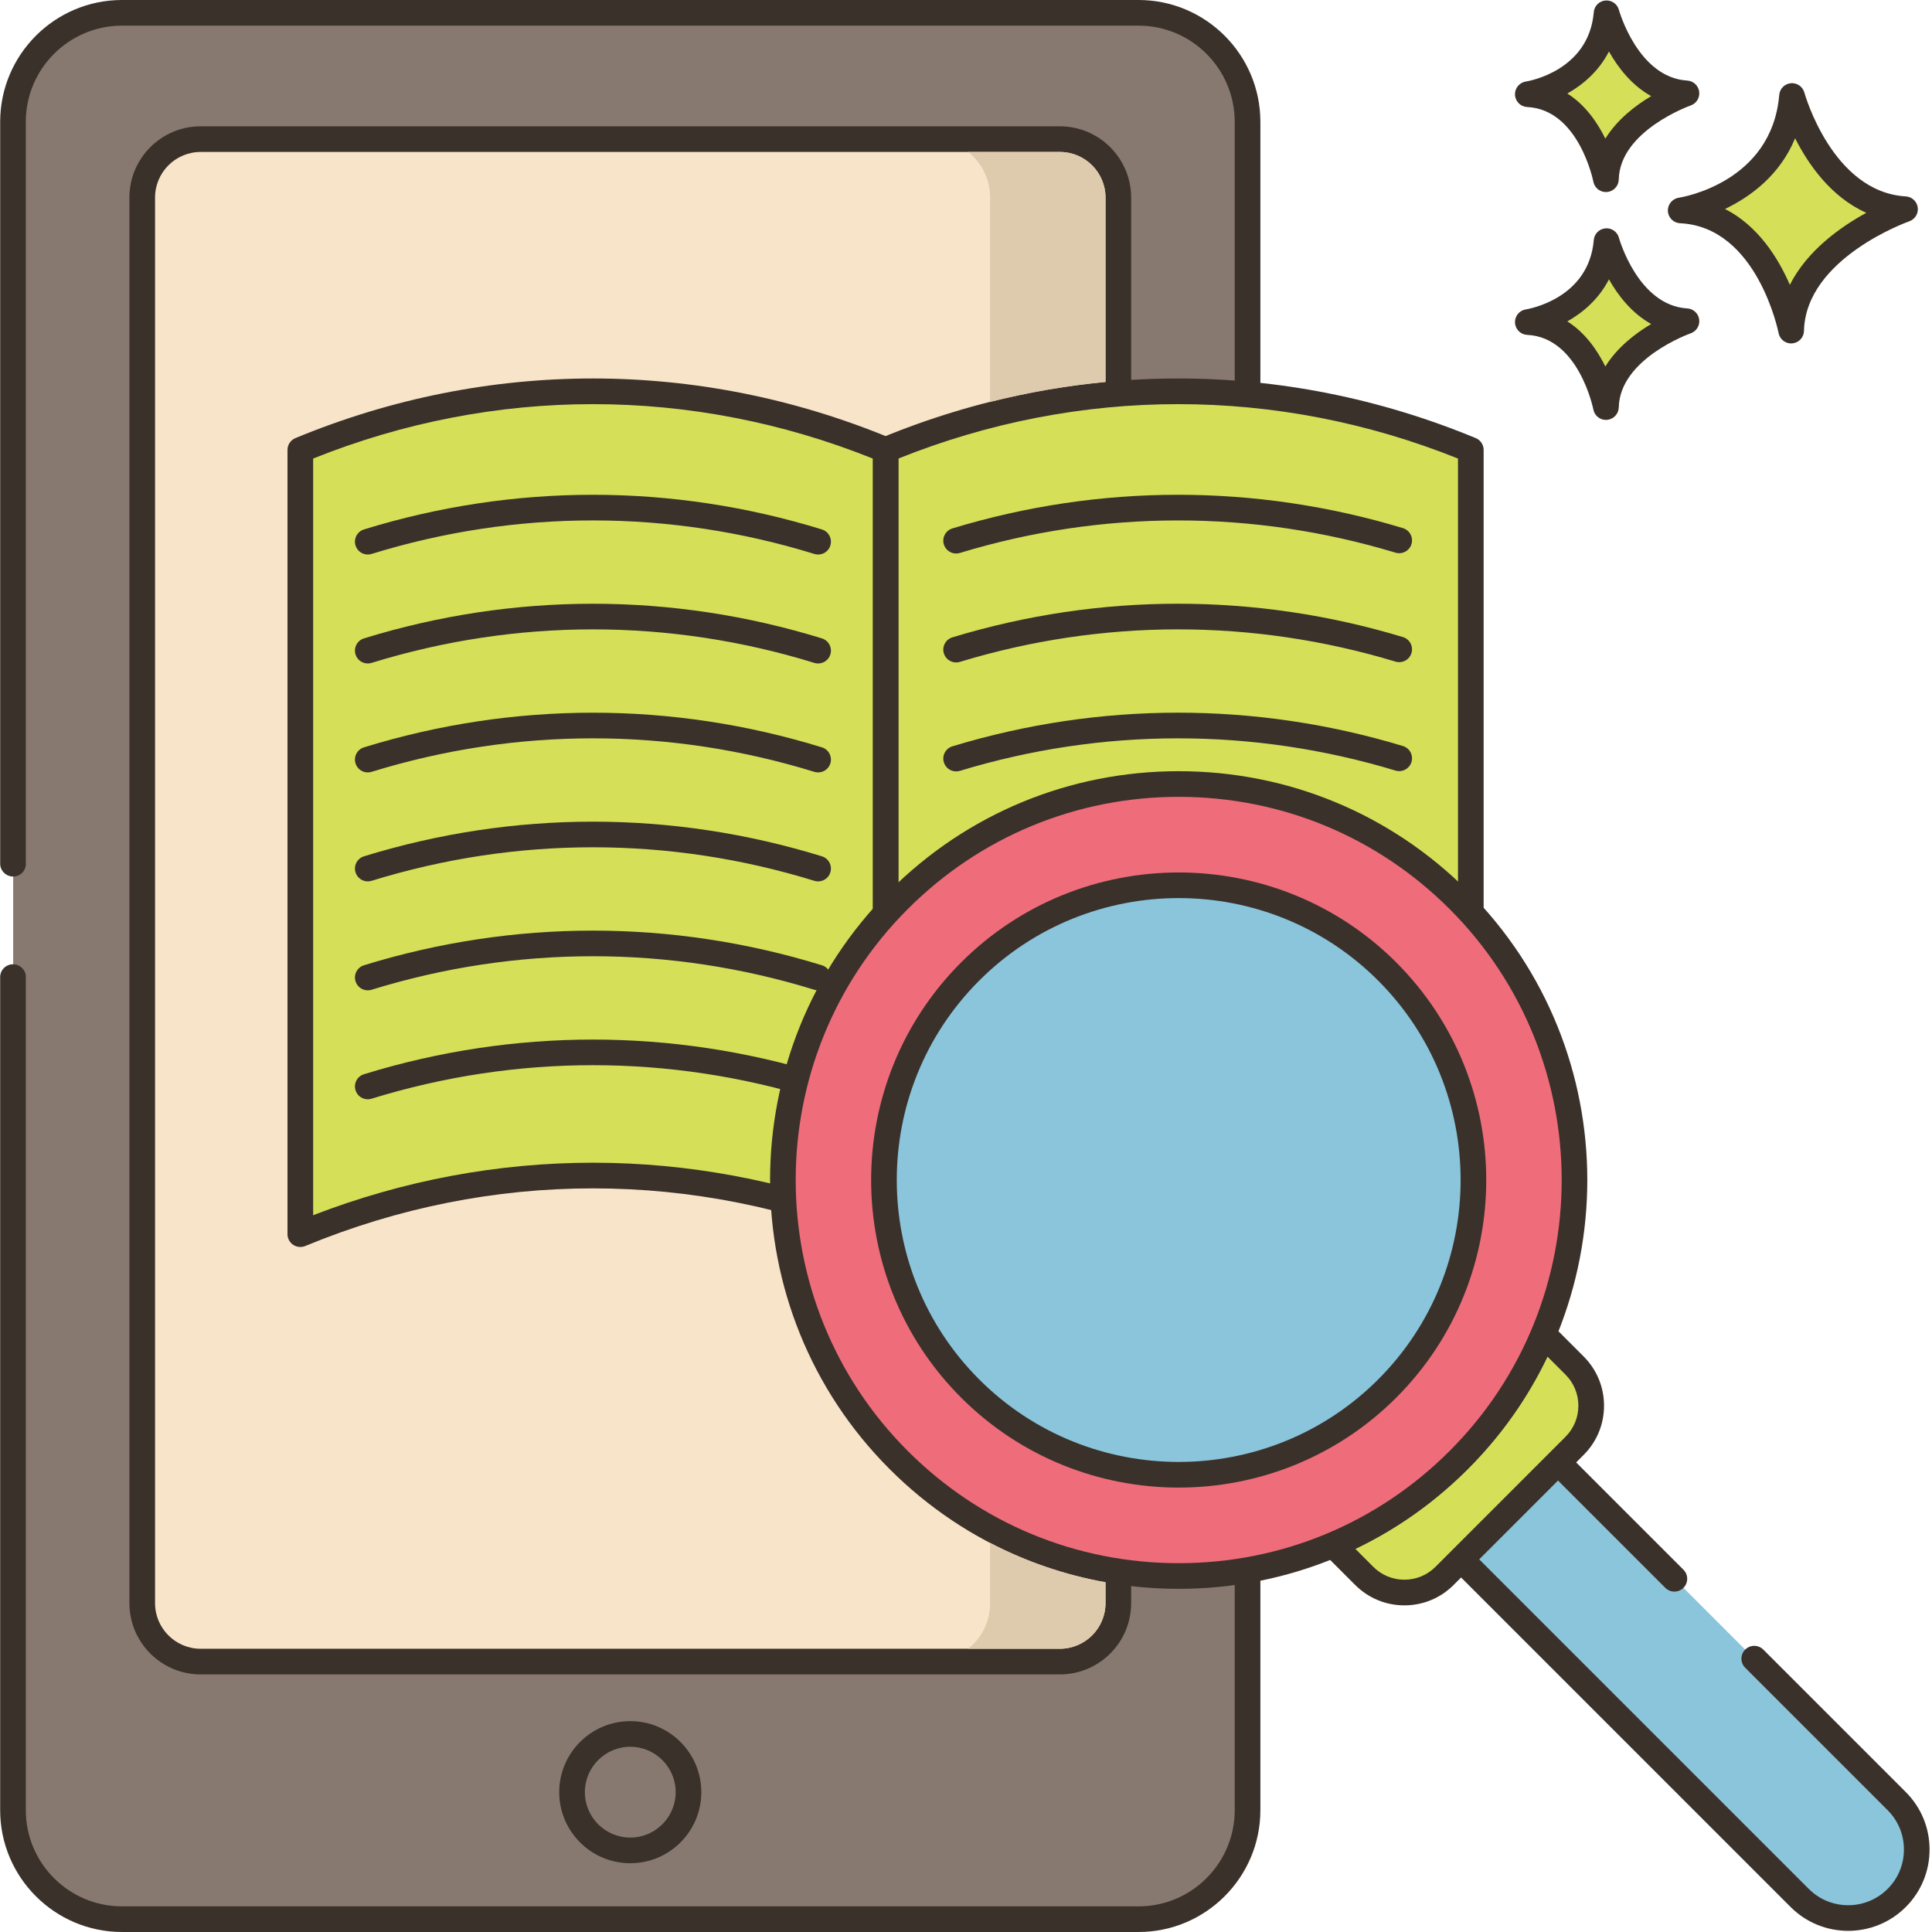 <svg height="452pt" viewBox="0 0 452 452.04" width="452pt" xmlns="http://www.w3.org/2000/svg"><path d="m419.27 22.461s6.816 25.316 26.445 26.492c0 0-26.199 9.051-26.645 28.402 0 0-5.156-27.145-25.848-28.117 0 0 24.098-3.648 26.047-26.777zm0 0" fill="#d6df58"/><path d="m419.066 80.355c-1.422 0-2.668-1.012-2.941-2.434-.051-.25-4.992-24.836-23.047-25.688-1.539-.074-2.773-1.301-2.855-2.844-.078-1.539 1.023-2.887 2.547-3.121.883-.137 21.789-3.633 23.508-24.062.121-1.453 1.27-2.602 2.719-2.734 1.445-.125 2.785.797 3.164 2.203.066.23 6.52 23.25 23.73 24.281 1.426.082 2.594 1.164 2.793 2.582.195 1.418-.641 2.777-1.988 3.246-.242.082-24.238 8.621-24.629 25.641-.035 1.531-1.219 2.789-2.75 2.918-.078.008-.164.012-.25.012zm-15.477-31.461c7.754 3.941 12.457 11.492 15.172 17.754 4.055-8.043 11.883-13.574 17.898-16.855-8.27-3.684-13.566-11.301-16.668-17.445-3.586 8.723-10.543 13.738-16.402 16.547zm0 0" fill="#3a312a"/><path d="m375.875 56.422s4.82 17.906 18.703 18.734c0 0-18.531 6.402-18.844 20.09 0 0-3.648-19.199-18.285-19.887 0 .004 17.047-2.578 18.426-18.938zm0 0" fill="#d6df58"/><path d="m375.73 98.25c-1.426 0-2.676-1.016-2.945-2.441-.031-.164-3.406-16.883-15.477-17.453-1.539-.07-2.773-1.301-2.855-2.84-.078-1.543 1.023-2.891 2.547-3.125.594-.094 14.727-2.484 15.883-16.227.125-1.449 1.27-2.605 2.723-2.734 1.457-.133 2.781.797 3.164 2.203.039.156 4.453 15.84 15.984 16.527 1.43.086 2.598 1.168 2.793 2.586.195 1.418-.641 2.777-1.992 3.246-.164.055-16.566 5.906-16.824 17.324-.035 1.535-1.223 2.793-2.754 2.922-.082.008-.164.012-.246.012zm-9.035-23.055c4.211 2.664 7.043 6.789 8.895 10.559 2.75-4.465 7.027-7.742 10.727-9.945-4.574-2.539-7.77-6.699-9.883-10.449-2.344 4.578-6.031 7.754-9.738 9.836zm0 0" fill="#3a312a"/><path d="m375.875 3.105s4.82 17.91 18.703 18.742c0 0-18.531 6.398-18.844 20.09 0 0-3.648-19.203-18.285-19.891 0 0 17.047-2.582 18.426-18.941zm0 0" fill="#d6df58"/><path d="m375.73 44.938c-1.426 0-2.676-1.016-2.945-2.441-.031-.164-3.406-16.883-15.477-17.453-1.539-.074-2.777-1.301-2.855-2.844-.082-1.539 1.02-2.887 2.543-3.121.594-.094 14.73-2.484 15.887-16.223.121-1.453 1.27-2.609 2.719-2.738 1.457-.121 2.785.797 3.164 2.203.043.16 4.457 15.84 15.988 16.531 1.43.086 2.598 1.168 2.789 2.586.195 1.418-.637 2.777-1.992 3.246-.16.055-16.562 5.906-16.824 17.324-.035 1.535-1.219 2.793-2.75 2.922-.082.004-.164.008-.246.008zm-9.035-23.059c4.211 2.668 7.043 6.789 8.895 10.562 2.75-4.465 7.027-7.746 10.727-9.949-4.574-2.539-7.77-6.699-9.883-10.445-2.344 4.574-6.031 7.75-9.738 9.832zm0 0" fill="#3a312a"/><path d="m3.066 228.617c-.016 0-.031 0-.047 0v194.914c0 14.086 11.422 25.508 25.508 25.508h237.844c14.086 0 25.508-11.418 25.508-25.508v-395.023c0-14.086-11.422-25.508-25.508-25.508h-237.844c-14.086 0-25.508 11.422-25.508 25.508v173.582h.047zm0 0" fill="#87796f"/><path d="m266.367 452.039h-237.84c-15.719 0-28.508-12.789-28.508-28.508v-194.914c0-1.656 1.344-3 3-3 1.66 0 3.023 1.344 3.023 3 0 .129-.008.258-.023.383v194.535c0 12.41 10.098 22.508 22.508 22.508h237.84c12.414 0 22.508-10.098 22.508-22.508v-395.027c0-12.41-10.094-22.508-22.508-22.508h-237.84c-12.41 0-22.508 10.098-22.508 22.508v173.207c.016.125.023.25.023.375 0 1.656-1.32 3-2.977 3s-3.043-1.344-3.043-2.996v-173.586c0-15.719 12.785-28.508 28.508-28.508h237.84c15.719 0 28.508 12.789 28.508 28.508v395.023c-.004 15.719-12.789 28.508-28.512 28.508zm0 0" fill="#3a312a"/><path d="m46.926 32.555c-7.551 0-13.668 6.121-13.668 13.668v328.879c0 7.547 6.117 13.668 13.668 13.668h201.043c7.551 0 13.672-6.121 13.672-13.668v-328.879c0-7.547-6.121-13.668-13.672-13.668zm0 0" fill="#f8e4c8"/><path d="m247.969 391.77h-201.043c-9.191 0-16.668-7.48-16.668-16.672v-328.875c0-9.191 7.477-16.668 16.668-16.668h201.043c9.191 0 16.668 7.477 16.668 16.668v328.879c.004 9.188-7.477 16.668-16.668 16.668zm-201.043-356.215c-5.883 0-10.668 4.789-10.668 10.668v328.879c0 5.879 4.785 10.668 10.668 10.668h201.043c5.883 0 10.668-4.785 10.668-10.668v-328.879c0-5.879-4.785-10.668-10.668-10.668zm0 0" fill="#3a312a"/><path d="m161.07 419.324c0 7.527-6.098 13.625-13.621 13.625-7.523 0-13.625-6.098-13.625-13.625 0-7.523 6.102-13.621 13.625-13.621 7.523 0 13.621 6.098 13.621 13.621zm0 0" fill="#87796f"/><path d="m147.449 435.949c-9.168 0-16.625-7.457-16.625-16.621 0-9.168 7.457-16.625 16.625-16.625s16.621 7.457 16.621 16.625c0 9.164-7.453 16.621-16.621 16.621zm0-27.246c-5.859 0-10.625 4.766-10.625 10.621 0 5.859 4.766 10.625 10.625 10.625 5.855 0 10.621-4.766 10.621-10.625 0-5.855-4.762-10.621-10.621-10.621zm0 0" fill="#3a312a"/><path d="m344.117 105.273c-43.84-18.156-93.094-18.156-136.93 0v183.492c43.836-18.16 93.094-18.16 136.93 0 0-61.164 0-122.328 0-183.492zm0 0" fill="#d6df58"/><path d="m344.113 291.766c-.387 0-.777-.078-1.148-.23-43.41-17.984-91.223-17.98-134.633 0-.93.379-1.98.277-2.816-.277-.832-.555-1.332-1.492-1.332-2.492v-183.492c0-1.211.727-2.305 1.852-2.77 44.891-18.598 94.336-18.598 139.227 0 1.121.461 1.852 1.555 1.852 2.77v183.492c0 1-.5 1.938-1.332 2.492-.5.336-1.082.508-1.668.508zm-133.93-184.477v177.043c42.391-16.379 88.543-16.379 130.93 0v-177.043c-42.293-16.973-88.633-16.973-130.93 0zm0 0" fill="#3a312a"/><path d="m207.18 105.273c-43.836-18.156-93.09-18.156-136.93 0v183.492c43.84-18.16 93.094-18.16 136.93 0 0-61.164 0-122.328 0-183.492zm0 0" fill="#d6df58"/><g fill="#3a312a"><path d="m207.18 291.766c-.387 0-.777-.078-1.148-.23-43.41-17.984-91.223-17.98-134.633 0-.93.379-1.984.277-2.816-.277-.836-.555-1.336-1.492-1.336-2.492v-183.492c0-1.211.73-2.305 1.855-2.77 44.891-18.598 94.336-18.598 139.227 0 1.121.461 1.852 1.555 1.852 2.77v183.492c0 1-.5 1.938-1.332 2.492-.5.336-1.082.508-1.668.508zm-133.93-184.477v177.043c42.391-16.379 88.543-16.379 130.93 0v-177.043c-42.293-16.973-88.637-16.973-130.93 0zm0 0"/><path d="m86.031 257.207c-1.285 0-2.469-.828-2.867-2.117-.488-1.582.398-3.266 1.98-3.75 35.039-10.809 72.086-10.809 107.137 0 1.586.484 2.473 2.168 1.984 3.75-.488 1.586-2.168 2.465-3.75 1.98-33.895-10.457-69.719-10.457-103.598 0-.297.09-.594.137-.887.137zm0 0"/><path d="m223.688 256.969c-1.285 0-2.477-.836-2.871-2.125-.48-1.586.414-3.266 2-3.746 34.461-10.469 70.91-10.492 105.41-.066 1.586.477 2.48 2.152 2.004 3.738-.48 1.586-2.156 2.48-3.742 2.004-33.355-10.078-68.605-10.059-101.926.066-.293.086-.586.129-.875.129zm0 0"/><path d="m86.031 231.715c-1.285 0-2.469-.828-2.867-2.117-.488-1.582.398-3.262 1.98-3.75 35.039-10.809 72.086-10.809 107.137 0 1.586.488 2.473 2.168 1.984 3.75-.488 1.586-2.168 2.465-3.75 1.98-33.895-10.457-69.719-10.457-103.598 0-.297.094-.594.137-.887.137zm0 0"/><path d="m223.688 231.473c-1.285 0-2.477-.832-2.871-2.125-.48-1.586.414-3.262 2-3.742 34.461-10.469 70.91-10.496 105.41-.07 1.586.48 2.48 2.152 2.004 3.738-.48 1.586-2.156 2.484-3.742 2.004-33.355-10.078-68.605-10.055-101.926.07-.293.086-.586.125-.875.125zm0 0"/><path d="m86.031 206.223c-1.285 0-2.469-.828-2.867-2.117-.488-1.582.398-3.262 1.98-3.75 35.039-10.809 72.086-10.809 107.137 0 1.586.488 2.473 2.168 1.984 3.75-.488 1.586-2.168 2.465-3.75 1.984-33.895-10.461-69.719-10.461-103.598 0-.297.09-.594.133-.887.133zm0 0"/><path d="m223.688 205.98c-1.285 0-2.477-.832-2.871-2.125-.48-1.586.414-3.262 2-3.742 34.461-10.469 70.91-10.496 105.41-.07 1.586.48 2.48 2.152 2.004 3.738-.48 1.586-2.156 2.484-3.742 2.004-33.355-10.078-68.605-10.055-101.926.07-.293.086-.586.125-.875.125zm0 0"/><path d="m86.031 180.727c-1.285 0-2.469-.824-2.867-2.113-.488-1.586.398-3.266 1.98-3.754 35.039-10.805 72.086-10.805 107.137 0 1.586.488 2.473 2.168 1.984 3.754-.488 1.582-2.168 2.465-3.75 1.98-33.895-10.457-69.719-10.457-103.598 0-.297.094-.594.133-.887.133zm0 0"/><path d="m223.688 180.488c-1.285 0-2.477-.832-2.871-2.125-.48-1.586.414-3.262 2-3.742 34.461-10.469 70.91-10.496 105.41-.07 1.586.48 2.48 2.152 2.004 3.738-.48 1.586-2.156 2.484-3.742 2.004-33.355-10.078-68.605-10.055-101.926.07-.293.086-.586.125-.875.125zm0 0"/><path d="m86.031 155.234c-1.285 0-2.469-.824-2.867-2.113-.488-1.586.398-3.266 1.98-3.754 35.039-10.805 72.086-10.805 107.137 0 1.586.488 2.473 2.168 1.984 3.754-.488 1.582-2.168 2.469-3.75 1.98-33.895-10.457-69.719-10.457-103.598 0-.297.094-.594.133-.887.133zm0 0"/><path d="m223.688 154.996c-1.285 0-2.477-.832-2.871-2.125-.48-1.586.414-3.262 2-3.746 34.461-10.469 70.91-10.492 105.41-.066 1.586.477 2.48 2.152 2.004 3.738-.48 1.586-2.156 2.48-3.742 2.004-33.355-10.078-68.605-10.059-101.926.066-.293.09-.586.129-.875.129zm0 0"/><path d="m86.031 129.742c-1.285 0-2.469-.824-2.867-2.113-.488-1.586.398-3.266 1.98-3.754 35.039-10.809 72.086-10.809 107.137 0 1.586.488 2.473 2.168 1.984 3.754-.488 1.582-2.168 2.469-3.75 1.98-33.895-10.457-69.719-10.457-103.598 0-.297.094-.594.133-.887.133zm0 0"/><path d="m223.688 129.508c-1.285 0-2.477-.836-2.871-2.129-.48-1.586.414-3.262 2-3.742 34.461-10.469 70.91-10.496 105.41-.07 1.586.48 2.48 2.152 2.004 3.738-.48 1.586-2.156 2.48-3.742 2.004-33.355-10.078-68.605-10.055-101.926.07-.293.086-.586.129-.875.129zm0 0"/></g><path d="m391.742 369.395-40.105-40.105c-3.035 4.336-6.492 8.461-10.355 12.324s-7.988 7.32-12.324 10.355l92.113 92.113c6.262 6.266 16.414 6.266 22.68 0 6.266-6.262 6.262-16.418 0-22.68zm0 0" fill="#8ac5dc"/><path d="m432.41 451.77c-4.875 0-9.75-1.855-13.461-5.566l-92.109-92.113c-.629-.629-.945-1.496-.871-2.383.078-.883.543-1.688 1.266-2.195 4.223-2.957 8.234-6.328 11.926-10.02 3.695-3.699 7.066-7.707 10.02-11.926.508-.723 1.312-1.191 2.195-1.266.891-.078 1.758.238 2.383.867l40.105 40.105c1.172 1.172 1.172 3.07 0 4.242s-3.07 1.172-4.242 0l-37.625-37.625c-2.621 3.453-5.5 6.754-8.594 9.844-3.09 3.09-6.387 5.969-9.844 8.594l89.633 89.633c5.082 5.086 13.355 5.082 18.438 0 2.465-2.461 3.82-5.734 3.82-9.219 0-3.48-1.355-6.754-3.82-9.215l-33.32-33.32c-1.172-1.172-1.172-3.07 0-4.242s3.07-1.172 4.242 0l33.32 33.32c3.598 3.594 5.578 8.375 5.578 13.457 0 5.086-1.98 9.867-5.578 13.461-3.711 3.711-8.586 5.566-13.461 5.566zm0 0" fill="#3a312a"/><path d="m311.891 361.438 7.289 7.285c5.184 5.184 13.602 5.184 18.785 0l30.426-30.426c5.184-5.184 5.184-13.602 0-18.785l-7.285-7.289c-4.504 10.68-11.121 20.691-19.824 29.395-8.699 8.695-18.711 15.316-29.391 19.82zm0 0" fill="#d6df58"/><path d="m328.57 375.613c-4.348 0-8.438-1.695-11.512-4.77l-7.289-7.289c-.707-.707-1.012-1.715-.82-2.699.191-.98.855-1.801 1.777-2.188 10.621-4.477 20.188-10.93 28.438-19.18s14.703-17.816 19.18-28.438c.387-.918 1.207-1.586 2.188-1.777.98-.203 1.992.117 2.695.824l7.289 7.289c3.074 3.07 4.766 7.16 4.766 11.512 0 4.355-1.691 8.441-4.766 11.512l-30.426 30.434c-3.078 3.074-7.168 4.77-11.52 4.77zm-11.48-13.227 4.211 4.215c1.938 1.941 4.52 3.012 7.27 3.012 2.746 0 5.328-1.07 7.273-3.012l30.426-30.43c1.941-1.941 3.008-4.523 3.008-7.273 0-2.746-1.066-5.328-3.008-7.27l-4.215-4.211c-4.648 9.734-10.91 18.57-18.652 26.316-7.742 7.746-16.578 14.004-26.312 18.652zm0 0" fill="#3a312a"/><path d="m312.977 191.246c-46.855-20.559-101.508.758-122.066 47.613-20.562 46.859.758 101.512 47.613 122.07 46.855 20.562 101.508-.758 122.07-47.613 20.559-46.855-.758-101.508-47.617-122.07zm0 0" fill="#ef6d7a"/><path d="m275.766 371.746c-25.551 0-49.57-9.949-67.637-28.016-37.293-37.297-37.293-97.977 0-135.273 18.066-18.066 42.086-28.016 67.637-28.016 25.547 0 49.57 9.949 67.633 28.016 37.297 37.297 37.297 97.977 0 135.273-18.062 18.066-42.086 28.016-67.633 28.016zm-63.395-32.258c16.934 16.934 39.445 26.258 63.395 26.258 23.945 0 46.457-9.324 63.391-26.258 34.957-34.957 34.957-91.832 0-126.789-16.934-16.934-39.445-26.258-63.391-26.258-23.949 0-46.461 9.324-63.395 26.258-34.957 34.957-34.957 91.836 0 126.789zm0 0" fill="#3a312a"/><path d="m344.762 276.098c0 38.105-30.891 68.996-68.996 68.996s-68.996-30.891-68.996-68.996c0-38.105 30.891-68.996 68.996-68.996s68.996 30.891 68.996 68.996zm0 0" fill="#8ac5dc"/><path d="m275.766 348.059c-18.438 0-36.875-7.02-50.91-21.051-28.07-28.074-28.07-73.746 0-101.82 28.074-28.07 73.75-28.066 101.82 0 28.066 28.074 28.066 73.746 0 101.82-14.039 14.031-32.473 21.051-50.91 21.051zm-46.668-118.629c-25.73 25.73-25.73 67.602 0 93.332 25.73 25.727 67.602 25.727 93.332 0 25.73-25.73 25.73-67.602 0-93.332-25.73-25.73-67.602-25.734-93.332 0zm0 0" fill="#3a312a"/><path d="m258.648 46.219v43.16c-9.059.859-18.082 2.422-27 4.66v-47.82c0-4.32-2-8.18-5.141-10.66h21.461c5.879 0 10.68 4.781 10.68 10.66zm0 0" fill="#decaad"/><path d="m231.648 361c8.461 4.398 17.539 7.52 27 9.199v4.902c0 5.879-4.801 10.66-10.68 10.66h-21.461c3.141-2.48 5.141-6.34 5.141-10.66zm0 0" fill="#decaad"/></svg>